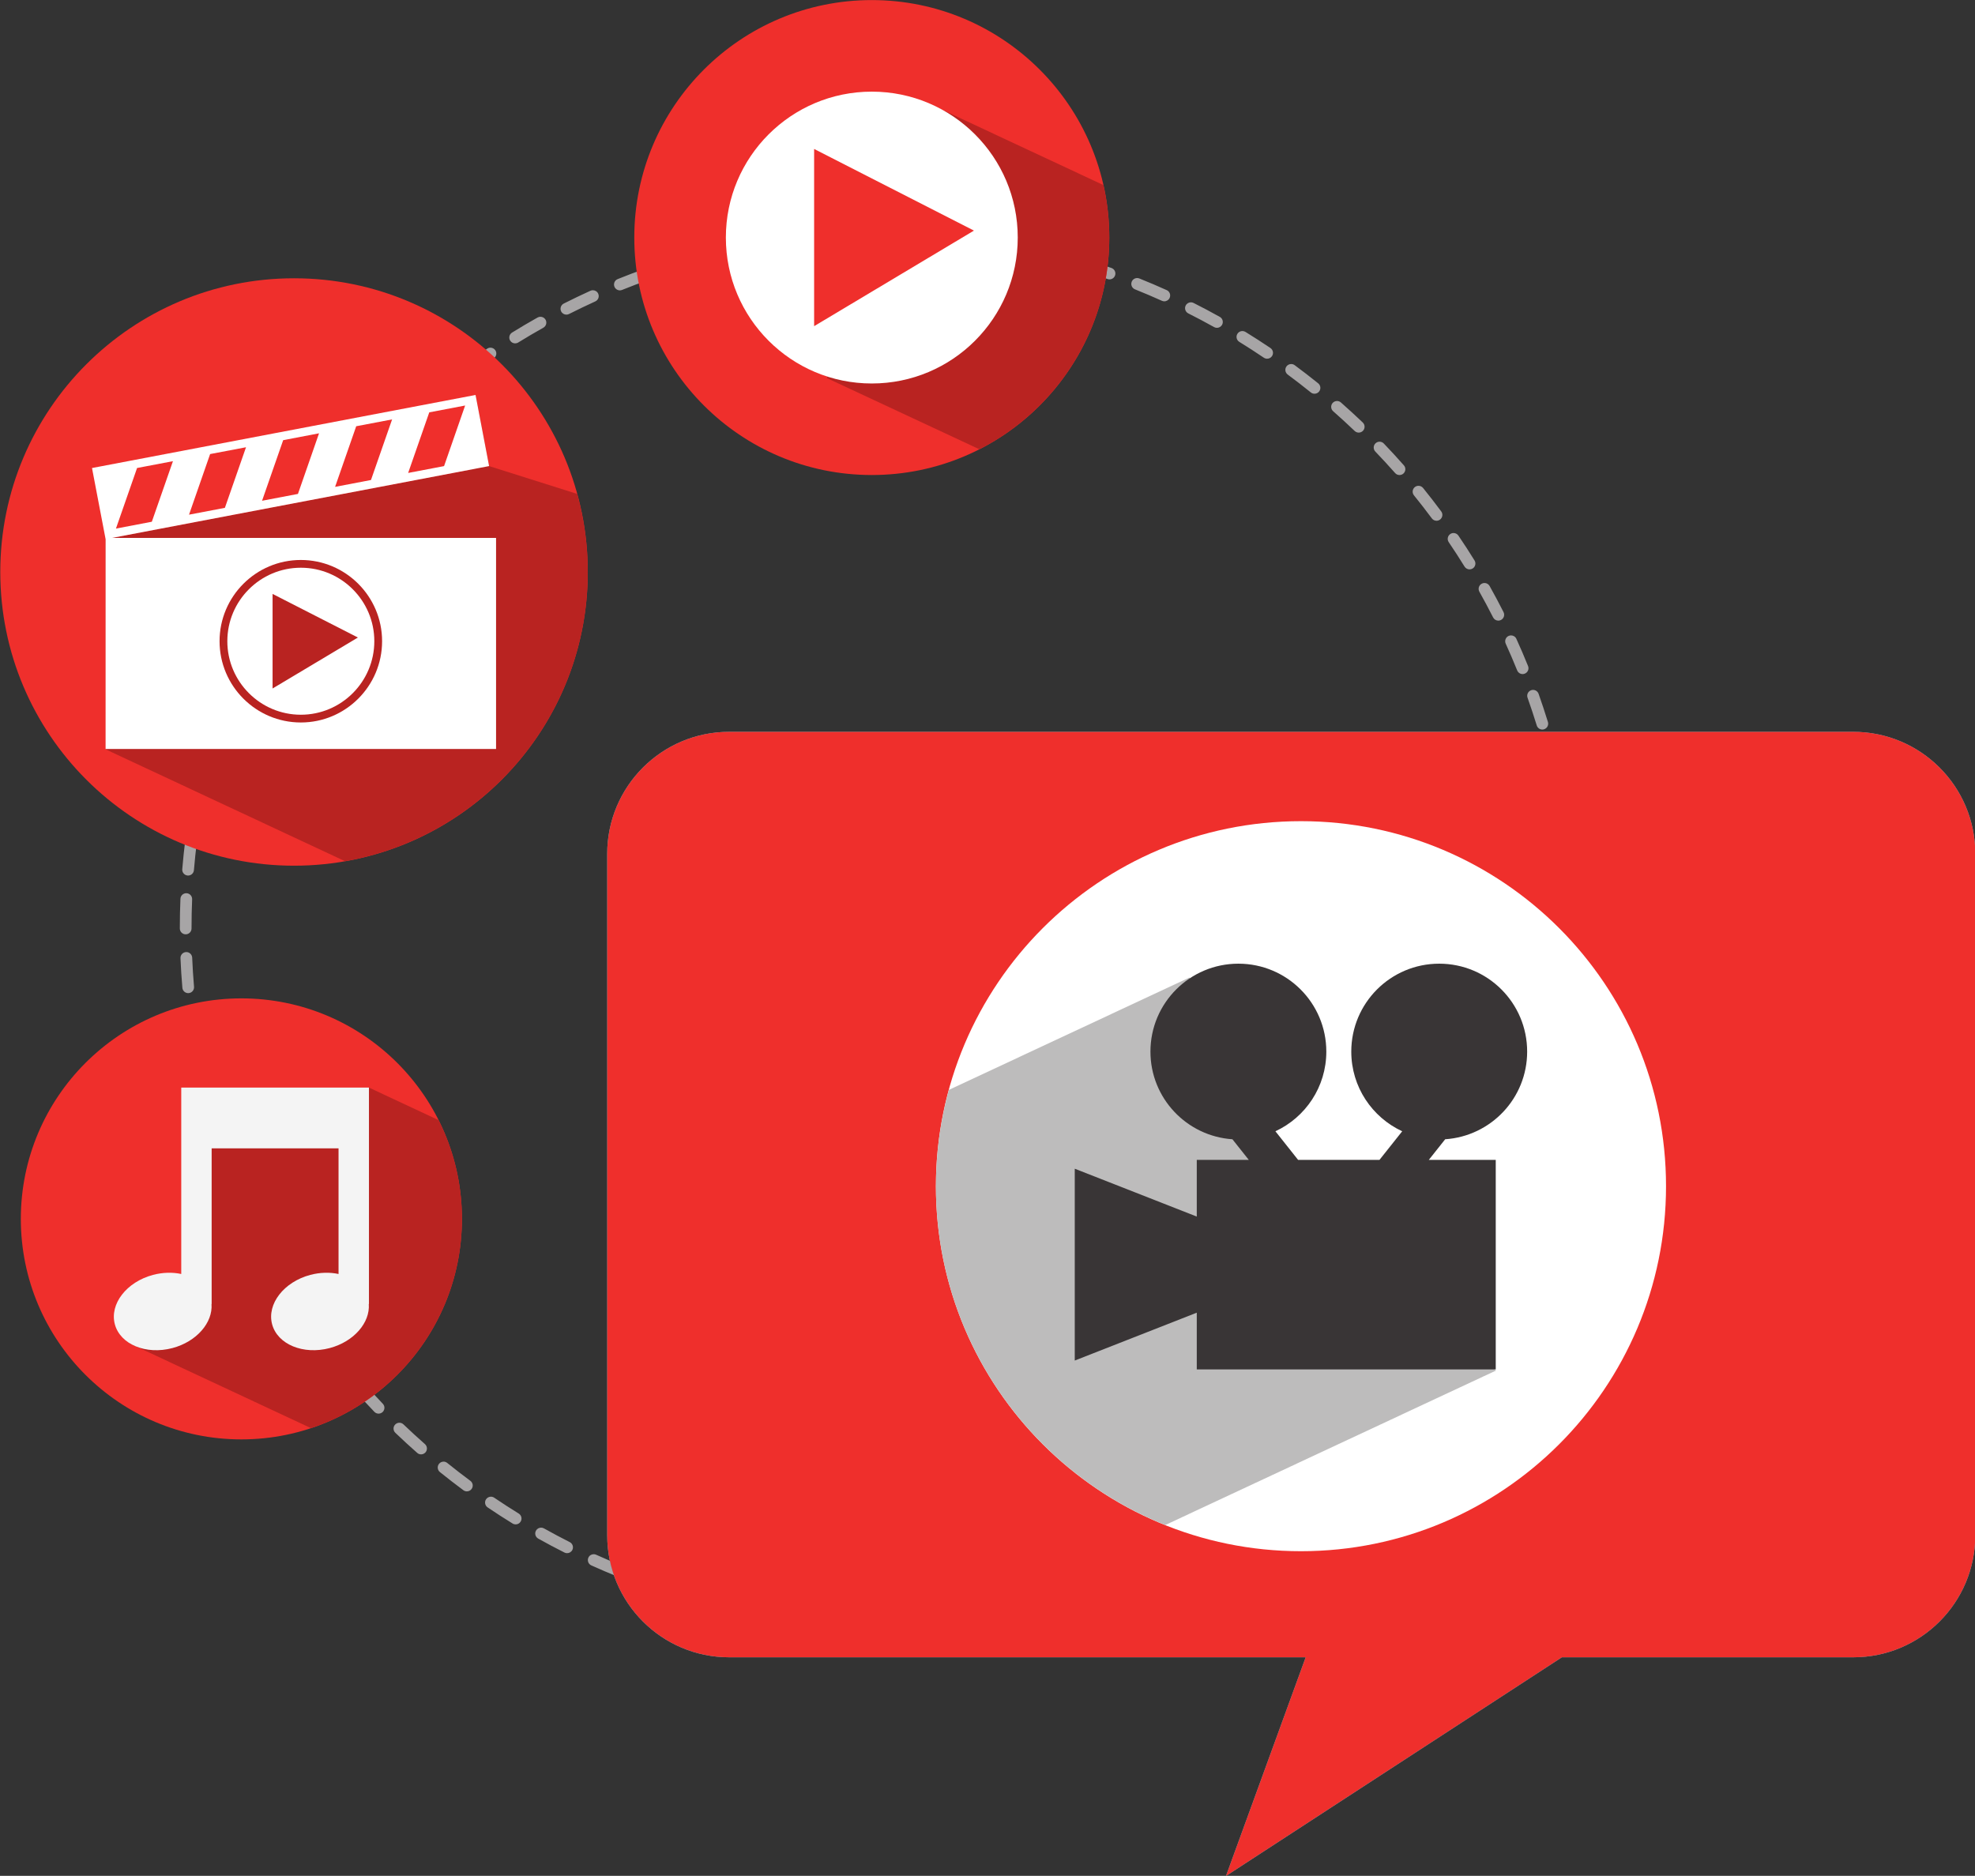 <?xml version="1.0" encoding="UTF-8"?><svg xmlns="http://www.w3.org/2000/svg" xmlns:xlink="http://www.w3.org/1999/xlink" height="320.6" preserveAspectRatio="xMidYMid meet" version="1.0" viewBox="43.8 30.6 337.5 320.6" width="337.5" zoomAndPan="magnify"><rect x="43.8" y="30.6" width="337.5" height="320.6" fill="#333333" stroke="none"/><defs><clipPath id="a"><path d="M 0 0 L 425.199 0 L 425.199 381.828 L 0 381.828 Z M 0 0"/></clipPath></defs><g><g clip-path="url(#a)"/><g id="change1_1"><path d="M 194.109 308.707 C 193.555 308.707 193.109 308.262 193.109 307.707 C 193.109 307.156 193.555 306.707 194.109 306.707 C 195.777 306.707 197.441 306.672 199.098 306.602 C 199.109 306.602 199.125 306.602 199.141 306.602 C 199.672 306.602 200.113 307.02 200.137 307.559 C 200.16 308.109 199.73 308.574 199.18 308.598 C 197.5 308.668 195.809 308.707 194.109 308.707 M 189.078 308.605 C 189.066 308.605 189.051 308.605 189.039 308.605 C 187.344 308.535 185.652 308.43 183.977 308.289 C 183.426 308.242 183.016 307.758 183.062 307.207 C 183.105 306.688 183.543 306.289 184.059 306.289 C 184.086 306.289 184.113 306.293 184.145 306.293 C 185.793 306.434 187.453 306.535 189.121 306.605 C 189.672 306.629 190.102 307.094 190.078 307.645 C 190.055 308.184 189.613 308.605 189.078 308.605 M 204.156 308.281 C 203.645 308.281 203.207 307.887 203.16 307.367 C 203.117 306.816 203.523 306.332 204.074 306.285 C 205.738 306.145 207.391 305.973 209.035 305.762 C 209.078 305.758 209.121 305.754 209.16 305.754 C 209.656 305.754 210.09 306.121 210.152 306.629 C 210.223 307.176 209.836 307.676 209.285 307.746 C 207.617 307.957 205.934 308.137 204.242 308.277 C 204.215 308.281 204.188 308.281 204.156 308.281 M 179.059 307.766 C 179.016 307.766 178.973 307.766 178.934 307.758 C 177.246 307.547 175.574 307.301 173.914 307.016 C 173.367 306.926 173.004 306.406 173.094 305.863 C 173.18 305.375 173.602 305.031 174.078 305.031 C 174.137 305.031 174.191 305.035 174.25 305.043 C 175.883 305.32 177.527 305.566 179.184 305.773 C 179.73 305.844 180.117 306.344 180.051 306.891 C 179.984 307.398 179.555 307.766 179.059 307.766 M 214.137 307.012 C 213.656 307.012 213.234 306.668 213.148 306.184 C 213.059 305.637 213.422 305.121 213.969 305.027 C 215.613 304.746 217.242 304.434 218.863 304.082 C 218.938 304.07 219.008 304.062 219.074 304.062 C 219.535 304.062 219.949 304.383 220.051 304.852 C 220.168 305.391 219.824 305.926 219.285 306.039 C 217.637 306.395 215.977 306.715 214.305 307 C 214.246 307.008 214.191 307.012 214.137 307.012 M 169.141 306.082 C 169.074 306.082 169.004 306.078 168.934 306.062 C 167.273 305.707 165.629 305.316 163.996 304.895 C 163.461 304.758 163.141 304.211 163.277 303.676 C 163.395 303.227 163.801 302.926 164.246 302.926 C 164.328 302.926 164.41 302.938 164.496 302.957 C 166.102 303.375 167.719 303.758 169.352 304.105 C 169.891 304.223 170.234 304.754 170.117 305.293 C 170.02 305.762 169.602 306.082 169.141 306.082 M 223.969 304.898 C 223.523 304.898 223.117 304.602 223 304.152 C 222.863 303.617 223.184 303.07 223.719 302.934 C 225.332 302.512 226.93 302.059 228.516 301.574 C 228.613 301.543 228.711 301.531 228.809 301.531 C 229.238 301.531 229.633 301.809 229.766 302.238 C 229.926 302.766 229.629 303.324 229.102 303.488 C 227.488 303.98 225.859 304.441 224.219 304.867 C 224.137 304.891 224.051 304.898 223.969 304.898 M 159.402 303.562 C 159.309 303.562 159.211 303.547 159.113 303.516 C 157.484 303.02 155.875 302.492 154.277 301.93 C 153.758 301.742 153.484 301.172 153.668 300.652 C 153.812 300.242 154.199 299.984 154.613 299.984 C 154.723 299.984 154.836 300.004 154.945 300.043 C 156.512 300.598 158.098 301.117 159.695 301.605 C 160.223 301.766 160.52 302.324 160.359 302.852 C 160.227 303.285 159.832 303.562 159.402 303.562 M 233.586 301.957 C 233.176 301.953 232.789 301.699 232.645 301.289 C 232.461 300.77 232.73 300.195 233.254 300.012 C 234.824 299.457 236.379 298.867 237.918 298.25 C 238.039 298.199 238.168 298.176 238.289 298.176 C 238.688 298.176 239.062 298.414 239.219 298.805 C 239.426 299.316 239.176 299.898 238.664 300.105 C 237.098 300.734 235.516 301.332 233.918 301.898 C 233.809 301.938 233.695 301.957 233.586 301.957 M 149.895 300.207 C 149.77 300.207 149.645 300.184 149.52 300.133 C 147.945 299.5 146.387 298.836 144.844 298.137 C 144.34 297.91 144.117 297.316 144.348 296.812 C 144.512 296.445 144.875 296.227 145.258 296.227 C 145.395 296.227 145.535 296.254 145.668 296.316 C 147.184 297 148.719 297.656 150.266 298.277 C 150.777 298.484 151.027 299.066 150.82 299.578 C 150.664 299.969 150.289 300.207 149.895 300.207 M 242.906 298.203 C 242.523 298.203 242.16 297.984 241.992 297.617 C 241.766 297.113 241.988 296.523 242.492 296.293 C 244.008 295.609 245.504 294.891 246.98 294.145 C 247.125 294.07 247.281 294.035 247.434 294.035 C 247.797 294.035 248.148 294.238 248.324 294.586 C 248.574 295.078 248.375 295.68 247.883 295.93 C 246.379 296.688 244.855 297.418 243.316 298.117 C 243.184 298.176 243.043 298.203 242.906 298.203 M 140.711 296.051 C 140.559 296.051 140.406 296.02 140.262 295.945 C 138.746 295.18 137.25 294.387 135.773 293.559 C 135.293 293.289 135.121 292.68 135.391 292.199 C 135.574 291.871 135.914 291.688 136.262 291.688 C 136.43 291.688 136.598 291.727 136.75 291.812 C 138.203 292.625 139.672 293.406 141.16 294.16 C 141.652 294.406 141.852 295.012 141.605 295.504 C 141.426 295.852 141.074 296.051 140.711 296.051 M 251.867 293.68 C 251.516 293.68 251.176 293.492 250.992 293.164 C 250.723 292.684 250.895 292.074 251.379 291.805 C 252.828 290.992 254.258 290.152 255.672 289.281 C 255.836 289.18 256.016 289.133 256.195 289.133 C 256.531 289.133 256.855 289.301 257.047 289.605 C 257.336 290.078 257.191 290.691 256.719 290.984 C 255.285 291.867 253.828 292.727 252.355 293.551 C 252.199 293.637 252.031 293.68 251.867 293.68 M 131.918 291.133 C 131.738 291.133 131.559 291.086 131.395 290.984 C 129.953 290.094 128.531 289.176 127.129 288.227 C 126.672 287.918 126.555 287.297 126.863 286.836 C 127.059 286.555 127.371 286.398 127.691 286.398 C 127.887 286.398 128.078 286.453 128.254 286.57 C 129.629 287.504 131.027 288.406 132.445 289.281 C 132.914 289.57 133.062 290.188 132.77 290.656 C 132.582 290.965 132.254 291.133 131.918 291.133 M 260.414 288.402 C 260.094 288.402 259.781 288.25 259.586 287.965 C 259.277 287.508 259.395 286.887 259.855 286.574 C 261.23 285.645 262.586 284.684 263.922 283.695 C 264.102 283.562 264.309 283.5 264.516 283.5 C 264.82 283.5 265.121 283.641 265.32 283.902 C 265.648 284.348 265.555 284.977 265.109 285.305 C 263.754 286.309 262.375 287.285 260.977 288.23 C 260.805 288.348 260.609 288.402 260.414 288.402 M 123.582 285.488 C 123.375 285.488 123.168 285.426 122.988 285.293 C 121.629 284.285 120.289 283.25 118.973 282.188 C 118.543 281.84 118.477 281.211 118.824 280.777 C 119.023 280.535 119.312 280.406 119.602 280.406 C 119.824 280.406 120.047 280.48 120.23 280.633 C 121.523 281.676 122.84 282.695 124.18 283.688 C 124.621 284.016 124.715 284.641 124.387 285.082 C 124.191 285.348 123.887 285.488 123.582 285.488 M 268.492 282.426 C 268.199 282.426 267.91 282.297 267.715 282.051 C 267.367 281.621 267.434 280.992 267.863 280.645 C 269.156 279.602 270.43 278.527 271.676 277.43 C 271.863 277.266 272.102 277.184 272.336 277.184 C 272.613 277.184 272.887 277.297 273.086 277.52 C 273.449 277.938 273.41 278.566 272.996 278.934 C 271.727 280.051 270.438 281.141 269.121 282.199 C 268.938 282.352 268.715 282.426 268.492 282.426 M 115.758 279.164 C 115.52 279.164 115.285 279.082 115.098 278.914 C 113.824 277.797 112.582 276.652 111.359 275.48 C 110.961 275.098 110.945 274.465 111.328 274.066 C 111.527 273.863 111.789 273.758 112.051 273.758 C 112.301 273.758 112.551 273.852 112.742 274.035 C 113.945 275.188 115.168 276.312 116.418 277.41 C 116.832 277.777 116.871 278.41 116.508 278.824 C 116.309 279.047 116.031 279.164 115.758 279.164 M 276.039 275.781 C 275.777 275.781 275.516 275.676 275.316 275.473 C 274.938 275.074 274.949 274.441 275.348 274.059 C 276.551 272.906 277.727 271.73 278.875 270.531 L 278.879 270.531 C 279.074 270.328 279.336 270.223 279.598 270.223 C 279.848 270.223 280.098 270.316 280.289 270.504 C 280.688 270.887 280.703 271.52 280.32 271.914 C 279.148 273.137 277.953 274.332 276.73 275.504 C 276.535 275.688 276.289 275.781 276.039 275.781 M 108.492 272.203 C 108.23 272.203 107.969 272.098 107.773 271.895 C 106.602 270.676 105.457 269.43 104.34 268.16 C 103.977 267.746 104.016 267.113 104.43 266.75 C 104.621 266.582 104.855 266.5 105.09 266.5 C 105.367 266.5 105.645 266.613 105.84 266.84 C 106.941 268.086 108.066 269.309 109.215 270.512 C 109.598 270.91 109.586 271.539 109.188 271.926 C 108.992 272.109 108.742 272.203 108.492 272.203 M 283.004 268.52 C 282.77 268.52 282.531 268.438 282.344 268.27 C 281.93 267.906 281.887 267.273 282.254 266.859 C 283.352 265.613 284.426 264.34 285.473 263.047 C 285.672 262.805 285.961 262.676 286.25 262.676 C 286.473 262.676 286.695 262.75 286.879 262.898 C 287.309 263.246 287.375 263.875 287.027 264.305 C 285.965 265.621 284.871 266.914 283.754 268.184 C 283.559 268.406 283.281 268.52 283.004 268.52 M 101.848 264.656 C 101.555 264.656 101.266 264.531 101.07 264.285 C 100.008 262.973 98.973 261.637 97.965 260.277 C 97.637 259.836 97.73 259.207 98.172 258.879 C 98.352 258.746 98.562 258.684 98.77 258.684 C 99.074 258.684 99.375 258.824 99.574 259.086 C 100.562 260.422 101.582 261.738 102.625 263.027 C 102.973 263.457 102.906 264.086 102.477 264.434 C 102.289 264.586 102.066 264.656 101.848 264.656 M 289.332 260.695 C 289.125 260.695 288.918 260.633 288.738 260.5 C 288.293 260.172 288.199 259.547 288.531 259.102 C 289.52 257.766 290.484 256.406 291.418 255.027 C 291.609 254.742 291.926 254.59 292.246 254.59 C 292.438 254.59 292.633 254.645 292.805 254.762 C 293.262 255.07 293.383 255.691 293.074 256.152 C 292.121 257.555 291.145 258.934 290.137 260.293 C 289.941 260.559 289.641 260.695 289.332 260.695 M 95.863 256.582 C 95.543 256.582 95.227 256.43 95.035 256.145 C 94.09 254.746 93.172 253.328 92.281 251.891 C 91.992 251.422 92.137 250.805 92.609 250.512 C 92.773 250.41 92.953 250.363 93.133 250.363 C 93.469 250.363 93.793 250.531 93.984 250.84 C 94.859 252.254 95.762 253.648 96.691 255.023 C 97 255.48 96.883 256.102 96.422 256.41 C 96.254 256.527 96.059 256.582 95.863 256.582 M 294.98 252.363 C 294.801 252.363 294.617 252.312 294.457 252.215 C 293.984 251.922 293.84 251.305 294.129 250.836 C 295.004 249.422 295.848 247.984 296.664 246.531 C 296.848 246.203 297.188 246.02 297.535 246.02 C 297.703 246.02 297.867 246.062 298.023 246.148 C 298.508 246.418 298.68 247.027 298.406 247.512 C 297.578 248.988 296.723 250.449 295.832 251.887 C 295.641 252.191 295.316 252.363 294.98 252.363 M 90.586 248.035 C 90.234 248.035 89.898 247.852 89.715 247.523 C 88.891 246.055 88.094 244.562 87.332 243.055 C 87.082 242.562 87.281 241.961 87.773 241.711 C 87.918 241.637 88.07 241.602 88.223 241.602 C 88.59 241.602 88.941 241.805 89.117 242.152 C 89.867 243.637 90.648 245.102 91.457 246.547 C 91.727 247.027 91.555 247.637 91.074 247.906 C 90.918 247.996 90.754 248.035 90.586 248.035 M 299.902 243.574 C 299.75 243.574 299.598 243.539 299.453 243.465 C 298.961 243.219 298.762 242.613 299.012 242.121 C 299.762 240.637 300.48 239.137 301.168 237.617 C 301.336 237.246 301.699 237.027 302.082 237.027 C 302.219 237.027 302.359 237.059 302.492 237.117 C 302.996 237.344 303.219 237.938 302.992 238.441 C 302.289 239.988 301.559 241.516 300.797 243.023 C 300.617 243.371 300.266 243.574 299.902 243.574 M 86.055 239.078 C 85.676 239.078 85.312 238.859 85.145 238.488 C 84.449 236.957 83.785 235.406 83.152 233.84 C 82.945 233.324 83.195 232.742 83.707 232.535 C 83.828 232.488 83.957 232.465 84.082 232.465 C 84.477 232.465 84.852 232.699 85.008 233.09 C 85.629 234.633 86.281 236.156 86.965 237.664 C 87.195 238.168 86.973 238.762 86.469 238.988 C 86.336 239.051 86.195 239.078 86.055 239.078 M 304.062 234.395 C 303.938 234.395 303.809 234.371 303.688 234.32 C 303.176 234.113 302.926 233.531 303.133 233.02 C 303.754 231.477 304.344 229.918 304.898 228.344 C 305.047 227.934 305.43 227.676 305.844 227.676 C 305.953 227.676 306.066 227.695 306.176 227.734 C 306.695 227.914 306.969 228.488 306.785 229.008 C 306.219 230.609 305.621 232.195 304.988 233.766 C 304.832 234.156 304.457 234.395 304.062 234.395 M 82.301 229.762 C 81.891 229.762 81.504 229.504 81.355 229.094 C 80.793 227.504 80.266 225.898 79.766 224.277 C 79.605 223.746 79.902 223.188 80.43 223.027 C 80.527 222.996 80.625 222.984 80.723 222.984 C 81.152 222.984 81.547 223.262 81.68 223.691 C 82.168 225.281 82.688 226.863 83.242 228.426 C 83.426 228.945 83.156 229.52 82.633 229.703 C 82.523 229.742 82.41 229.762 82.301 229.762 M 307.422 224.887 C 307.324 224.887 307.227 224.871 307.129 224.84 C 306.602 224.68 306.305 224.121 306.465 223.594 C 306.949 222.008 307.402 220.406 307.82 218.793 C 307.938 218.34 308.344 218.043 308.785 218.043 C 308.871 218.043 308.953 218.055 309.039 218.074 C 309.574 218.215 309.895 218.762 309.758 219.293 C 309.328 220.938 308.871 222.562 308.379 224.176 C 308.246 224.605 307.848 224.887 307.422 224.887 M 79.352 220.145 C 78.906 220.145 78.5 219.848 78.383 219.395 C 77.957 217.766 77.566 216.117 77.211 214.461 C 77.094 213.922 77.438 213.391 77.977 213.273 C 78.047 213.258 78.117 213.25 78.188 213.25 C 78.648 213.25 79.062 213.57 79.164 214.039 C 79.516 215.672 79.902 217.285 80.32 218.891 C 80.457 219.426 80.137 219.973 79.602 220.113 C 79.52 220.133 79.434 220.145 79.352 220.145 M 309.949 215.148 C 309.879 215.148 309.809 215.141 309.738 215.125 C 309.199 215.012 308.855 214.48 308.969 213.938 C 309.316 212.316 309.633 210.684 309.91 209.039 C 309.992 208.555 310.418 208.207 310.895 208.207 C 310.949 208.207 311.008 208.215 311.062 208.223 C 311.609 208.316 311.977 208.832 311.883 209.375 C 311.598 211.051 311.277 212.711 310.926 214.359 C 310.824 214.828 310.41 215.148 309.949 215.148 M 77.23 210.312 C 76.754 210.312 76.332 209.969 76.246 209.48 C 75.965 207.82 75.715 206.148 75.5 204.465 C 75.43 203.914 75.816 203.414 76.363 203.344 C 76.406 203.34 76.449 203.336 76.492 203.336 C 76.988 203.336 77.418 203.703 77.484 204.211 C 77.695 205.863 77.941 207.512 78.219 209.145 C 78.312 209.688 77.945 210.203 77.402 210.297 C 77.344 210.309 77.289 210.312 77.23 210.312 M 311.637 205.234 C 311.594 205.234 311.551 205.23 311.508 205.227 C 310.961 205.156 310.574 204.656 310.645 204.105 C 310.852 202.465 311.027 200.809 311.164 199.148 C 311.211 198.625 311.645 198.23 312.16 198.23 C 312.188 198.23 312.219 198.23 312.246 198.234 C 312.797 198.281 313.203 198.766 313.156 199.312 C 313.016 201.008 312.84 202.688 312.629 204.359 C 312.562 204.863 312.133 205.234 311.637 205.234 M 75.961 200.336 C 75.445 200.336 75.008 199.941 74.965 199.422 C 74.82 197.742 74.715 196.055 74.641 194.359 C 74.617 193.805 75.047 193.34 75.598 193.316 C 75.613 193.316 75.625 193.316 75.641 193.316 C 76.172 193.316 76.617 193.734 76.641 194.273 C 76.711 195.941 76.816 197.602 76.957 199.25 C 77.004 199.801 76.594 200.285 76.043 200.332 C 76.016 200.336 75.988 200.336 75.961 200.336 M 312.477 195.211 C 312.465 195.211 312.449 195.211 312.434 195.211 C 311.883 195.188 311.453 194.719 311.477 194.168 C 311.547 192.516 311.582 190.852 311.582 189.184 L 311.582 188.977 C 311.582 188.426 312.027 187.977 312.578 187.977 L 312.582 187.977 C 313.133 187.977 313.582 188.422 313.582 188.977 L 313.582 189.184 C 313.582 190.879 313.547 192.57 313.477 194.254 C 313.453 194.789 313.012 195.211 312.477 195.211 M 75.531 190.285 C 74.98 190.285 74.531 189.84 74.531 189.285 L 74.531 189.184 C 74.531 187.52 74.566 185.863 74.633 184.215 C 74.652 183.68 75.098 183.258 75.629 183.258 C 75.645 183.258 75.656 183.258 75.672 183.258 C 76.223 183.281 76.652 183.746 76.633 184.297 C 76.566 185.918 76.531 187.547 76.531 189.184 L 76.531 189.285 C 76.531 189.836 76.086 190.285 75.531 190.285 M 312.469 184.949 C 311.934 184.949 311.492 184.527 311.469 183.992 C 311.395 182.324 311.289 180.664 311.148 179.012 L 311.148 179.016 C 311.102 178.465 311.508 177.98 312.059 177.934 C 312.09 177.93 312.117 177.93 312.145 177.93 C 312.66 177.93 313.098 178.32 313.141 178.844 C 313.285 180.52 313.395 182.207 313.469 183.902 C 313.492 184.457 313.062 184.922 312.512 184.945 C 312.496 184.945 312.48 184.949 312.469 184.949 M 75.941 180.238 C 75.914 180.238 75.887 180.234 75.859 180.234 C 75.309 180.188 74.898 179.703 74.945 179.152 C 75.086 177.461 75.262 175.781 75.473 174.109 C 75.535 173.605 75.969 173.234 76.465 173.234 C 76.504 173.234 76.547 173.238 76.59 173.242 C 77.137 173.312 77.527 173.812 77.457 174.359 C 77.25 176.004 77.078 177.656 76.938 179.32 C 76.895 179.844 76.457 180.238 75.941 180.238 M 311.609 174.926 C 311.113 174.926 310.684 174.559 310.617 174.055 C 310.406 172.398 310.156 170.754 309.879 169.121 L 309.875 169.121 C 309.781 168.578 310.148 168.062 310.691 167.969 C 310.75 167.957 310.809 167.953 310.863 167.953 C 311.34 167.953 311.766 168.297 311.848 168.781 C 312.133 170.445 312.387 172.117 312.602 173.801 C 312.672 174.348 312.285 174.848 311.738 174.918 C 311.691 174.926 311.652 174.926 311.609 174.926 M 77.199 170.258 C 77.145 170.258 77.09 170.254 77.031 170.242 C 76.488 170.152 76.121 169.637 76.211 169.09 C 76.496 167.418 76.812 165.758 77.164 164.109 C 77.266 163.637 77.68 163.316 78.145 163.316 C 78.211 163.316 78.281 163.324 78.352 163.34 C 78.891 163.453 79.238 163.984 79.121 164.527 C 78.777 166.145 78.465 167.781 78.184 169.426 C 78.102 169.914 77.68 170.258 77.199 170.258 M 309.902 165.016 C 309.441 165.016 309.027 164.695 308.926 164.227 C 308.574 162.598 308.188 160.98 307.77 159.375 C 307.629 158.84 307.949 158.297 308.484 158.156 C 308.57 158.133 308.652 158.121 308.738 158.121 C 309.18 158.121 309.586 158.422 309.703 158.867 C 310.129 160.5 310.523 162.145 310.883 163.805 C 310.996 164.344 310.656 164.875 310.113 164.992 C 310.043 165.008 309.973 165.016 309.902 165.016 M 79.301 160.422 C 79.215 160.422 79.133 160.41 79.047 160.391 C 78.516 160.25 78.191 159.703 78.332 159.172 C 78.754 157.527 79.215 155.902 79.707 154.285 C 79.836 153.855 80.234 153.578 80.66 153.578 C 80.758 153.578 80.855 153.594 80.953 153.621 C 81.48 153.781 81.781 154.344 81.617 154.871 C 81.137 156.457 80.684 158.059 80.266 159.672 C 80.148 160.121 79.742 160.422 79.301 160.422 M 307.359 155.285 C 306.934 155.285 306.535 155.008 306.406 154.578 C 305.914 152.984 305.391 151.406 304.836 149.844 C 304.652 149.324 304.926 148.75 305.445 148.566 C 305.555 148.527 305.668 148.508 305.777 148.508 C 306.191 148.508 306.574 148.766 306.723 149.176 C 307.285 150.766 307.816 152.371 308.316 153.988 C 308.48 154.52 308.184 155.078 307.656 155.238 C 307.559 155.27 307.457 155.285 307.359 155.285 M 82.234 150.785 C 82.125 150.785 82.012 150.77 81.902 150.73 C 81.383 150.547 81.109 149.977 81.293 149.453 C 81.855 147.852 82.457 146.266 83.086 144.695 C 83.242 144.305 83.617 144.066 84.012 144.066 C 84.137 144.066 84.262 144.09 84.387 144.141 C 84.898 144.344 85.148 144.926 84.941 145.438 C 84.32 146.984 83.734 148.543 83.18 150.117 C 83.035 150.527 82.648 150.785 82.234 150.785 M 303.996 145.805 C 303.598 145.805 303.227 145.57 303.066 145.18 C 302.445 143.641 301.789 142.117 301.105 140.609 C 300.879 140.105 301.102 139.512 301.602 139.285 C 301.738 139.223 301.879 139.195 302.016 139.195 C 302.395 139.195 302.758 139.41 302.926 139.781 C 303.625 141.312 304.289 142.863 304.922 144.43 C 305.129 144.941 304.883 145.527 304.367 145.73 C 304.246 145.781 304.121 145.805 303.996 145.805 M 85.988 141.43 C 85.852 141.43 85.711 141.402 85.578 141.34 C 85.074 141.113 84.852 140.52 85.078 140.02 C 85.777 138.473 86.508 136.941 87.27 135.434 C 87.445 135.082 87.797 134.883 88.164 134.883 C 88.316 134.883 88.469 134.918 88.613 134.988 C 89.105 135.238 89.305 135.84 89.055 136.332 C 88.305 137.816 87.59 139.32 86.902 140.84 C 86.734 141.211 86.371 141.43 85.988 141.43 M 299.844 136.672 C 299.477 136.672 299.129 136.469 298.949 136.121 C 298.199 134.641 297.418 133.176 296.605 131.73 C 296.336 131.246 296.508 130.637 296.988 130.367 C 297.145 130.281 297.312 130.238 297.477 130.238 C 297.828 130.238 298.168 130.426 298.352 130.75 C 299.176 132.223 299.973 133.711 300.734 135.219 C 300.984 135.711 300.785 136.312 300.293 136.562 C 300.148 136.637 299.996 136.672 299.844 136.672 M 90.527 132.434 C 90.359 132.434 90.195 132.395 90.039 132.305 C 89.559 132.035 89.387 131.426 89.656 130.945 C 90.48 129.465 91.34 128.004 92.227 126.566 C 92.414 126.258 92.742 126.09 93.078 126.09 C 93.258 126.09 93.438 126.137 93.602 126.238 C 94.074 126.527 94.219 127.145 93.93 127.613 C 93.055 129.031 92.215 130.465 91.398 131.922 L 91.402 131.922 C 91.219 132.25 90.879 132.434 90.527 132.434 M 294.926 127.914 C 294.594 127.914 294.266 127.746 294.074 127.438 C 293.203 126.027 292.297 124.633 291.367 123.258 C 291.055 122.801 291.176 122.18 291.633 121.871 C 291.805 121.754 292 121.699 292.191 121.699 C 292.512 121.699 292.828 121.852 293.02 122.137 C 293.969 123.531 294.887 124.949 295.777 126.387 C 296.066 126.855 295.922 127.473 295.453 127.762 C 295.289 127.863 295.105 127.914 294.926 127.914 M 95.809 123.859 C 95.617 123.859 95.422 123.805 95.25 123.688 C 94.793 123.379 94.672 122.758 94.98 122.301 C 95.93 120.895 96.91 119.516 97.914 118.156 C 98.109 117.891 98.414 117.75 98.719 117.75 C 98.926 117.75 99.137 117.812 99.312 117.945 C 99.758 118.273 99.852 118.902 99.523 119.344 C 98.531 120.684 97.57 122.039 96.641 123.422 L 96.637 123.422 C 96.445 123.707 96.129 123.859 95.809 123.859 M 289.285 119.602 C 288.977 119.602 288.676 119.461 288.48 119.195 C 287.488 117.859 286.473 116.547 285.426 115.258 C 285.078 114.828 285.145 114.199 285.57 113.852 C 285.758 113.699 285.98 113.629 286.199 113.629 C 286.492 113.629 286.781 113.754 286.98 113.996 C 288.043 115.312 289.078 116.645 290.086 118.004 C 290.414 118.445 290.32 119.074 289.879 119.402 C 289.699 119.535 289.492 119.602 289.285 119.602 M 101.797 115.77 C 101.574 115.77 101.355 115.695 101.168 115.547 C 100.738 115.199 100.672 114.57 101.02 114.141 C 102.082 112.824 103.176 111.531 104.289 110.262 C 104.488 110.035 104.766 109.922 105.043 109.922 C 105.277 109.922 105.512 110.004 105.703 110.172 C 106.117 110.535 106.156 111.168 105.793 111.582 C 104.695 112.828 103.621 114.102 102.574 115.398 C 102.379 115.641 102.09 115.77 101.797 115.77 M 282.953 111.789 C 282.68 111.789 282.402 111.676 282.207 111.449 C 281.105 110.203 279.98 108.98 278.828 107.781 C 278.445 107.383 278.457 106.75 278.855 106.367 C 279.051 106.18 279.301 106.09 279.551 106.09 C 279.812 106.09 280.074 106.191 280.27 106.395 C 281.441 107.613 282.586 108.859 283.703 110.129 C 284.07 110.539 284.031 111.172 283.617 111.539 C 283.426 111.707 283.191 111.789 282.953 111.789 M 108.445 108.215 C 108.195 108.215 107.945 108.121 107.754 107.938 C 107.352 107.555 107.34 106.922 107.723 106.523 C 108.891 105.301 110.086 104.105 111.309 102.934 C 111.5 102.746 111.75 102.656 112 102.656 C 112.262 102.656 112.523 102.758 112.723 102.965 C 113.102 103.363 113.09 103.996 112.691 104.379 C 111.492 105.527 110.316 106.703 109.168 107.906 C 108.969 108.109 108.707 108.215 108.445 108.215 M 275.988 104.535 C 275.738 104.535 275.492 104.441 275.297 104.258 C 274.094 103.109 272.871 101.984 271.621 100.887 C 271.203 100.52 271.164 99.891 271.527 99.473 C 271.727 99.25 272.004 99.133 272.281 99.133 C 272.516 99.133 272.75 99.215 272.941 99.383 C 274.211 100.5 275.457 101.645 276.68 102.812 C 277.078 103.195 277.094 103.828 276.711 104.227 C 276.516 104.434 276.25 104.535 275.988 104.535 M 115.699 101.25 C 115.426 101.25 115.148 101.137 114.949 100.91 C 114.586 100.496 114.625 99.867 115.039 99.5 C 116.309 98.383 117.598 97.293 118.914 96.227 C 119.098 96.078 119.32 96.008 119.539 96.008 C 119.832 96.008 120.121 96.133 120.316 96.379 C 120.664 96.805 120.602 97.434 120.172 97.781 C 118.879 98.828 117.609 99.902 116.363 101 C 116.172 101.168 115.938 101.25 115.699 101.25 M 268.43 97.891 C 268.211 97.891 267.988 97.82 267.805 97.672 C 266.508 96.625 265.191 95.609 263.852 94.617 L 263.855 94.617 C 263.41 94.289 263.316 93.664 263.645 93.219 C 263.84 92.953 264.141 92.816 264.449 92.816 C 264.656 92.816 264.863 92.879 265.043 93.012 C 266.402 94.016 267.742 95.051 269.059 96.113 C 269.488 96.461 269.559 97.09 269.211 97.52 C 269.012 97.766 268.723 97.891 268.43 97.891 M 123.516 94.926 C 123.211 94.926 122.906 94.785 122.711 94.523 C 122.383 94.078 122.477 93.453 122.918 93.121 C 124.273 92.117 125.652 91.141 127.055 90.191 C 127.227 90.074 127.422 90.02 127.613 90.02 C 127.934 90.02 128.246 90.172 128.441 90.457 C 128.75 90.914 128.633 91.535 128.176 91.848 C 126.801 92.777 125.445 93.738 124.109 94.73 C 123.93 94.863 123.723 94.926 123.516 94.926 M 260.336 91.906 C 260.145 91.906 259.949 91.852 259.777 91.738 C 258.398 90.805 257 89.902 255.582 89.027 C 255.109 88.738 254.965 88.121 255.254 87.652 C 255.441 87.348 255.77 87.176 256.105 87.176 C 256.285 87.176 256.469 87.227 256.629 87.324 C 258.074 88.215 259.496 89.133 260.898 90.078 C 261.355 90.391 261.477 91.012 261.164 91.469 C 260.973 91.754 260.656 91.906 260.336 91.906 M 131.832 89.285 C 131.496 89.285 131.168 89.117 130.98 88.812 C 130.691 88.344 130.836 87.727 131.305 87.438 C 132.738 86.551 134.195 85.691 135.668 84.863 C 135.824 84.777 135.992 84.738 136.156 84.738 C 136.508 84.738 136.848 84.922 137.031 85.246 C 137.301 85.73 137.129 86.34 136.648 86.609 C 135.199 87.422 133.77 88.266 132.355 89.137 C 132.191 89.238 132.012 89.285 131.832 89.285 M 251.762 86.629 C 251.594 86.629 251.43 86.59 251.273 86.504 C 249.82 85.691 248.352 84.91 246.859 84.16 C 246.367 83.91 246.168 83.309 246.418 82.816 C 246.594 82.469 246.945 82.266 247.312 82.266 C 247.465 82.266 247.617 82.301 247.762 82.375 C 249.277 83.137 250.773 83.93 252.25 84.758 C 252.73 85.023 252.902 85.633 252.633 86.117 C 252.449 86.445 252.109 86.629 251.762 86.629 M 140.59 84.375 C 140.227 84.375 139.871 84.176 139.695 83.824 C 139.449 83.332 139.645 82.73 140.137 82.48 C 141.641 81.723 143.164 80.992 144.699 80.293 C 144.836 80.23 144.977 80.203 145.113 80.203 C 145.492 80.203 145.859 80.422 146.023 80.789 C 146.254 81.293 146.031 81.887 145.527 82.113 C 144.016 82.801 142.52 83.52 141.039 84.266 C 140.895 84.34 140.742 84.375 140.59 84.375 M 242.762 82.098 C 242.625 82.098 242.484 82.066 242.352 82.008 C 240.836 81.324 239.301 80.672 237.754 80.051 C 237.238 79.844 236.992 79.262 237.195 78.75 C 237.352 78.359 237.727 78.121 238.125 78.121 C 238.25 78.121 238.375 78.145 238.496 78.191 C 240.074 78.824 241.633 79.488 243.176 80.184 C 243.68 80.41 243.902 81.004 243.676 81.508 C 243.508 81.879 243.145 82.098 242.762 82.098 M 149.727 80.227 C 149.332 80.227 148.957 79.988 148.801 79.602 C 148.594 79.09 148.84 78.504 149.352 78.301 C 150.918 77.668 152.5 77.066 154.098 76.5 C 154.207 76.461 154.32 76.445 154.43 76.445 C 154.844 76.445 155.227 76.699 155.375 77.109 C 155.559 77.629 155.285 78.203 154.766 78.387 C 153.195 78.941 151.641 79.531 150.102 80.152 C 149.977 80.203 149.852 80.227 149.727 80.227 M 233.406 78.348 C 233.293 78.348 233.184 78.328 233.074 78.289 C 231.504 77.738 229.918 77.219 228.32 76.73 C 227.793 76.57 227.492 76.012 227.652 75.484 C 227.785 75.051 228.184 74.773 228.609 74.773 C 228.707 74.773 228.805 74.789 228.902 74.816 C 230.527 75.312 232.141 75.84 233.738 76.402 C 234.258 76.586 234.531 77.156 234.348 77.68 C 234.203 78.09 233.816 78.348 233.406 78.348 M 159.207 76.863 C 158.777 76.863 158.383 76.59 158.25 76.156 C 158.09 75.629 158.387 75.07 158.914 74.91 C 160.523 74.414 162.152 73.949 163.793 73.523 C 163.879 73.5 163.965 73.488 164.047 73.488 C 164.488 73.488 164.895 73.789 165.012 74.238 C 165.152 74.773 164.832 75.32 164.297 75.457 C 162.684 75.879 161.086 76.332 159.5 76.82 C 159.402 76.852 159.305 76.863 159.207 76.863 M 223.77 75.414 C 223.688 75.414 223.602 75.402 223.52 75.383 C 221.914 74.969 220.297 74.586 218.664 74.238 C 218.121 74.121 217.777 73.594 217.895 73.051 C 217.992 72.582 218.41 72.262 218.871 72.262 C 218.941 72.262 219.012 72.266 219.082 72.281 C 220.738 72.637 222.387 73.023 224.02 73.445 C 224.555 73.582 224.875 74.129 224.738 74.664 C 224.621 75.113 224.215 75.414 223.77 75.414 M 168.938 74.324 C 168.477 74.324 168.062 74.004 167.961 73.535 C 167.844 72.996 168.188 72.465 168.727 72.348 C 170.375 71.992 172.035 71.672 173.707 71.383 C 173.766 71.375 173.82 71.367 173.879 71.367 C 174.355 71.367 174.777 71.711 174.863 72.199 C 174.957 72.742 174.59 73.262 174.047 73.355 C 172.402 73.637 170.77 73.953 169.148 74.301 C 169.078 74.316 169.008 74.324 168.938 74.324 M 213.934 73.316 C 213.879 73.316 213.82 73.312 213.766 73.305 C 212.133 73.027 210.484 72.785 208.828 72.578 C 208.281 72.508 207.895 72.008 207.961 71.461 C 208.023 70.953 208.457 70.586 208.953 70.586 C 208.996 70.586 209.035 70.59 209.078 70.594 C 210.762 70.805 212.438 71.051 214.098 71.332 C 214.641 71.422 215.008 71.938 214.918 72.484 C 214.836 72.973 214.41 73.316 213.934 73.316 M 178.852 72.625 C 178.355 72.625 177.926 72.258 177.859 71.75 C 177.789 71.203 178.176 70.703 178.727 70.633 C 180.395 70.418 182.078 70.238 183.77 70.094 C 183.797 70.094 183.824 70.09 183.855 70.09 C 184.367 70.09 184.805 70.484 184.848 71.008 C 184.895 71.559 184.488 72.039 183.938 72.086 C 182.273 72.23 180.621 72.406 178.977 72.617 C 178.934 72.621 178.895 72.625 178.852 72.625 M 203.953 72.066 C 203.926 72.066 203.898 72.062 203.867 72.062 C 202.219 71.926 200.559 71.824 198.891 71.758 C 198.34 71.734 197.91 71.27 197.934 70.715 C 197.953 70.18 198.395 69.758 198.93 69.758 C 198.945 69.758 198.957 69.758 198.973 69.758 C 200.668 69.824 202.355 69.93 204.035 70.07 C 204.586 70.113 204.992 70.598 204.949 71.148 C 204.906 71.672 204.469 72.066 203.953 72.066 M 188.871 71.77 C 188.34 71.77 187.895 71.352 187.871 70.812 C 187.852 70.262 188.277 69.793 188.828 69.77 C 190.512 69.699 192.203 69.66 193.902 69.656 C 194.453 69.656 194.902 70.105 194.902 70.656 C 194.902 71.211 194.457 71.656 193.902 71.656 C 192.23 71.66 190.57 71.695 188.914 71.77 C 188.902 71.77 188.887 71.77 188.871 71.77" fill="#a7a5a6"/></g><g id="change2_1"><path d="M 144.242 128.355 C 144.242 156.082 121.77 178.555 94.043 178.555 C 66.324 178.555 43.848 156.082 43.848 128.355 C 43.848 100.641 66.324 78.16 94.043 78.16 C 121.77 78.16 144.242 100.641 144.242 128.355" fill="#ef2f2c"/></g><g id="change3_1"><path d="M 142.434 115.016 L 127.383 110.258 L 125.066 98.102 L 124.184 110.867 L 61.844 122.738 L 61.898 158.691 L 102.762 177.789 C 126.328 173.652 144.242 153.105 144.242 128.355 C 144.242 123.734 143.605 119.266 142.434 115.016" fill="#b92321"/></g><g id="change4_1"><path d="M 95.211 154.078 C 87.547 154.078 81.32 147.848 81.32 140.188 C 81.32 132.531 87.547 126.305 95.211 126.305 C 102.863 126.305 109.094 132.531 109.094 140.188 C 109.094 147.848 102.863 154.078 95.211 154.078 Z M 67.223 110.586 L 73.355 109.418 L 69.746 119.77 L 63.613 120.941 Z M 79.707 108.203 L 85.84 107.039 L 82.23 117.395 L 76.102 118.562 Z M 92.191 105.828 L 98.32 104.656 L 94.715 115.016 L 88.582 116.184 Z M 104.672 103.449 L 110.805 102.281 L 107.195 112.637 L 101.062 113.809 Z M 117.156 101.074 L 123.285 99.906 L 119.684 110.262 L 113.547 111.43 Z M 62.902 122.539 L 127.383 110.258 L 125.066 98.102 L 59.523 110.59 L 61.844 122.738 L 61.844 158.609 L 128.57 158.609 L 128.57 122.539 L 62.902 122.539" fill="#fff"/></g><g id="change4_2"><path d="M 90.379 148.27 L 90.379 132.105 L 104.961 139.559 Z M 95.211 127.629 C 88.281 127.629 82.648 133.262 82.648 140.188 C 82.648 147.113 88.281 152.754 95.211 152.754 C 102.137 152.754 107.766 147.113 107.766 140.188 C 107.766 133.262 102.137 127.629 95.211 127.629" fill="#fff"/></g><g id="change2_2"><path d="M 233.363 71.199 C 233.363 93.617 215.191 111.785 192.777 111.785 C 170.363 111.785 152.191 93.617 152.191 71.199 C 152.191 48.781 170.363 30.613 192.777 30.613 C 215.191 30.613 233.363 48.781 233.363 71.199" fill="#ef2f2c"/></g><g id="change3_2"><path d="M 185.105 95.219 L 211.156 107.383 C 224.332 100.68 233.363 86.996 233.363 71.199 C 233.363 68.117 233.008 65.117 232.359 62.23 L 205.258 49.566 L 185.105 95.219" fill="#b92321"/></g><g id="change4_3"><path d="M 192.777 46.262 C 179.004 46.262 167.84 57.426 167.84 71.199 C 167.84 84.973 179.004 96.141 192.777 96.141 C 206.555 96.141 217.719 84.973 217.719 71.199 C 217.719 57.426 206.555 46.262 192.777 46.262" fill="#fff"/></g><g id="change2_3"><path d="M 182.922 86.344 L 182.922 56.059 L 210.234 70.012 Z M 182.922 86.344" fill="#ef2f2c"/></g><g id="change2_4"><path d="M 122.738 238.922 C 122.738 259.734 105.863 276.605 85.047 276.605 C 64.234 276.605 47.359 259.734 47.359 238.922 C 47.359 218.105 64.234 201.23 85.047 201.23 C 105.863 201.23 122.738 218.105 122.738 238.922" fill="#ef2f2c"/></g><g id="change3_3"><path d="M 118.742 222.035 L 106.848 216.477 L 79.125 221.262 L 78.855 250.805 L 66.016 260.23 L 96.949 274.684 C 111.93 269.699 122.738 255.574 122.738 238.922 C 122.738 232.848 121.297 227.117 118.742 222.035" fill="#b92321"/></g><g id="change5_1"><path d="M 106.82 253.465 L 106.848 253.465 L 106.848 216.477 L 74.773 216.477 L 74.773 248.336 C 73.297 248.02 71.633 248.047 69.953 248.488 C 65.426 249.691 62.508 253.465 63.422 256.918 C 64.34 260.367 68.75 262.195 73.273 260.996 C 77.402 259.898 80.191 256.652 79.945 253.465 L 79.969 253.465 L 79.969 226.863 L 101.652 226.863 L 101.652 248.336 C 100.176 248.02 98.508 248.047 96.828 248.488 C 92.305 249.691 89.383 253.465 90.297 256.918 C 91.215 260.367 95.625 262.195 100.148 260.996 C 104.281 259.898 107.066 256.652 106.82 253.465" fill="#f4f4f4"/></g><g id="change6_1"><path d="M 168.422 155.672 L 360.488 155.672 C 372.012 155.672 381.352 165.008 381.352 176.527 L 381.352 292.988 C 381.352 304.508 372.012 313.848 360.488 313.848 L 310.699 313.848 L 253.305 351.219 L 266.922 313.848 L 168.422 313.848 C 156.898 313.848 147.562 304.508 147.562 292.988 L 147.562 176.527 C 147.562 165.008 156.898 155.672 168.422 155.672" fill="#54c7d6"/></g><g id="change2_5"><path d="M 168.422 155.672 L 360.488 155.672 C 372.012 155.672 381.352 165.008 381.352 176.527 L 381.352 292.988 C 381.352 304.508 372.012 313.848 360.488 313.848 L 310.699 313.848 L 253.305 351.219 L 266.922 313.848 L 168.422 313.848 C 156.898 313.848 147.562 304.508 147.562 292.988 L 147.562 176.527 C 147.562 165.008 156.898 155.672 168.422 155.672" fill="#ef2f2c"/></g><g id="change4_4"><path d="M 203.734 233.332 C 203.734 267.785 231.66 295.715 266.117 295.715 C 300.57 295.715 328.5 267.785 328.5 233.332 C 328.5 198.879 300.57 170.945 266.117 170.945 C 231.66 170.945 203.734 198.879 203.734 233.332" fill="#fff"/></g><g id="change7_1"><path d="M 205.945 216.875 L 247.07 197.66 L 261.203 233.332 L 299.441 264.84 L 242.926 291.242 C 219.965 282.035 203.734 259.586 203.734 233.332 C 203.734 227.633 204.512 222.117 205.945 216.875" fill="#bdbcbc"/></g><g id="change8_1"><path d="M 227.461 230.344 L 248.312 238.523 L 248.312 228.832 L 257.199 228.832 L 254.402 225.309 C 246.582 224.781 240.395 218.285 240.395 210.328 C 240.395 202.027 247.121 195.301 255.422 195.301 C 263.723 195.301 270.449 202.027 270.449 210.328 C 270.449 216.367 266.887 221.559 261.75 223.945 L 265.625 228.832 L 279.535 228.832 L 283.418 223.945 C 278.277 221.559 274.715 216.367 274.715 210.328 C 274.715 202.027 281.441 195.301 289.742 195.301 C 298.047 195.301 304.77 202.027 304.77 210.328 C 304.77 218.285 298.59 224.781 290.762 225.309 L 287.965 228.832 L 299.402 228.832 L 299.402 264.641 L 248.312 264.641 L 248.312 254.949 L 227.461 263.129 L 227.461 230.344" fill="#393536"/></g></g></svg>